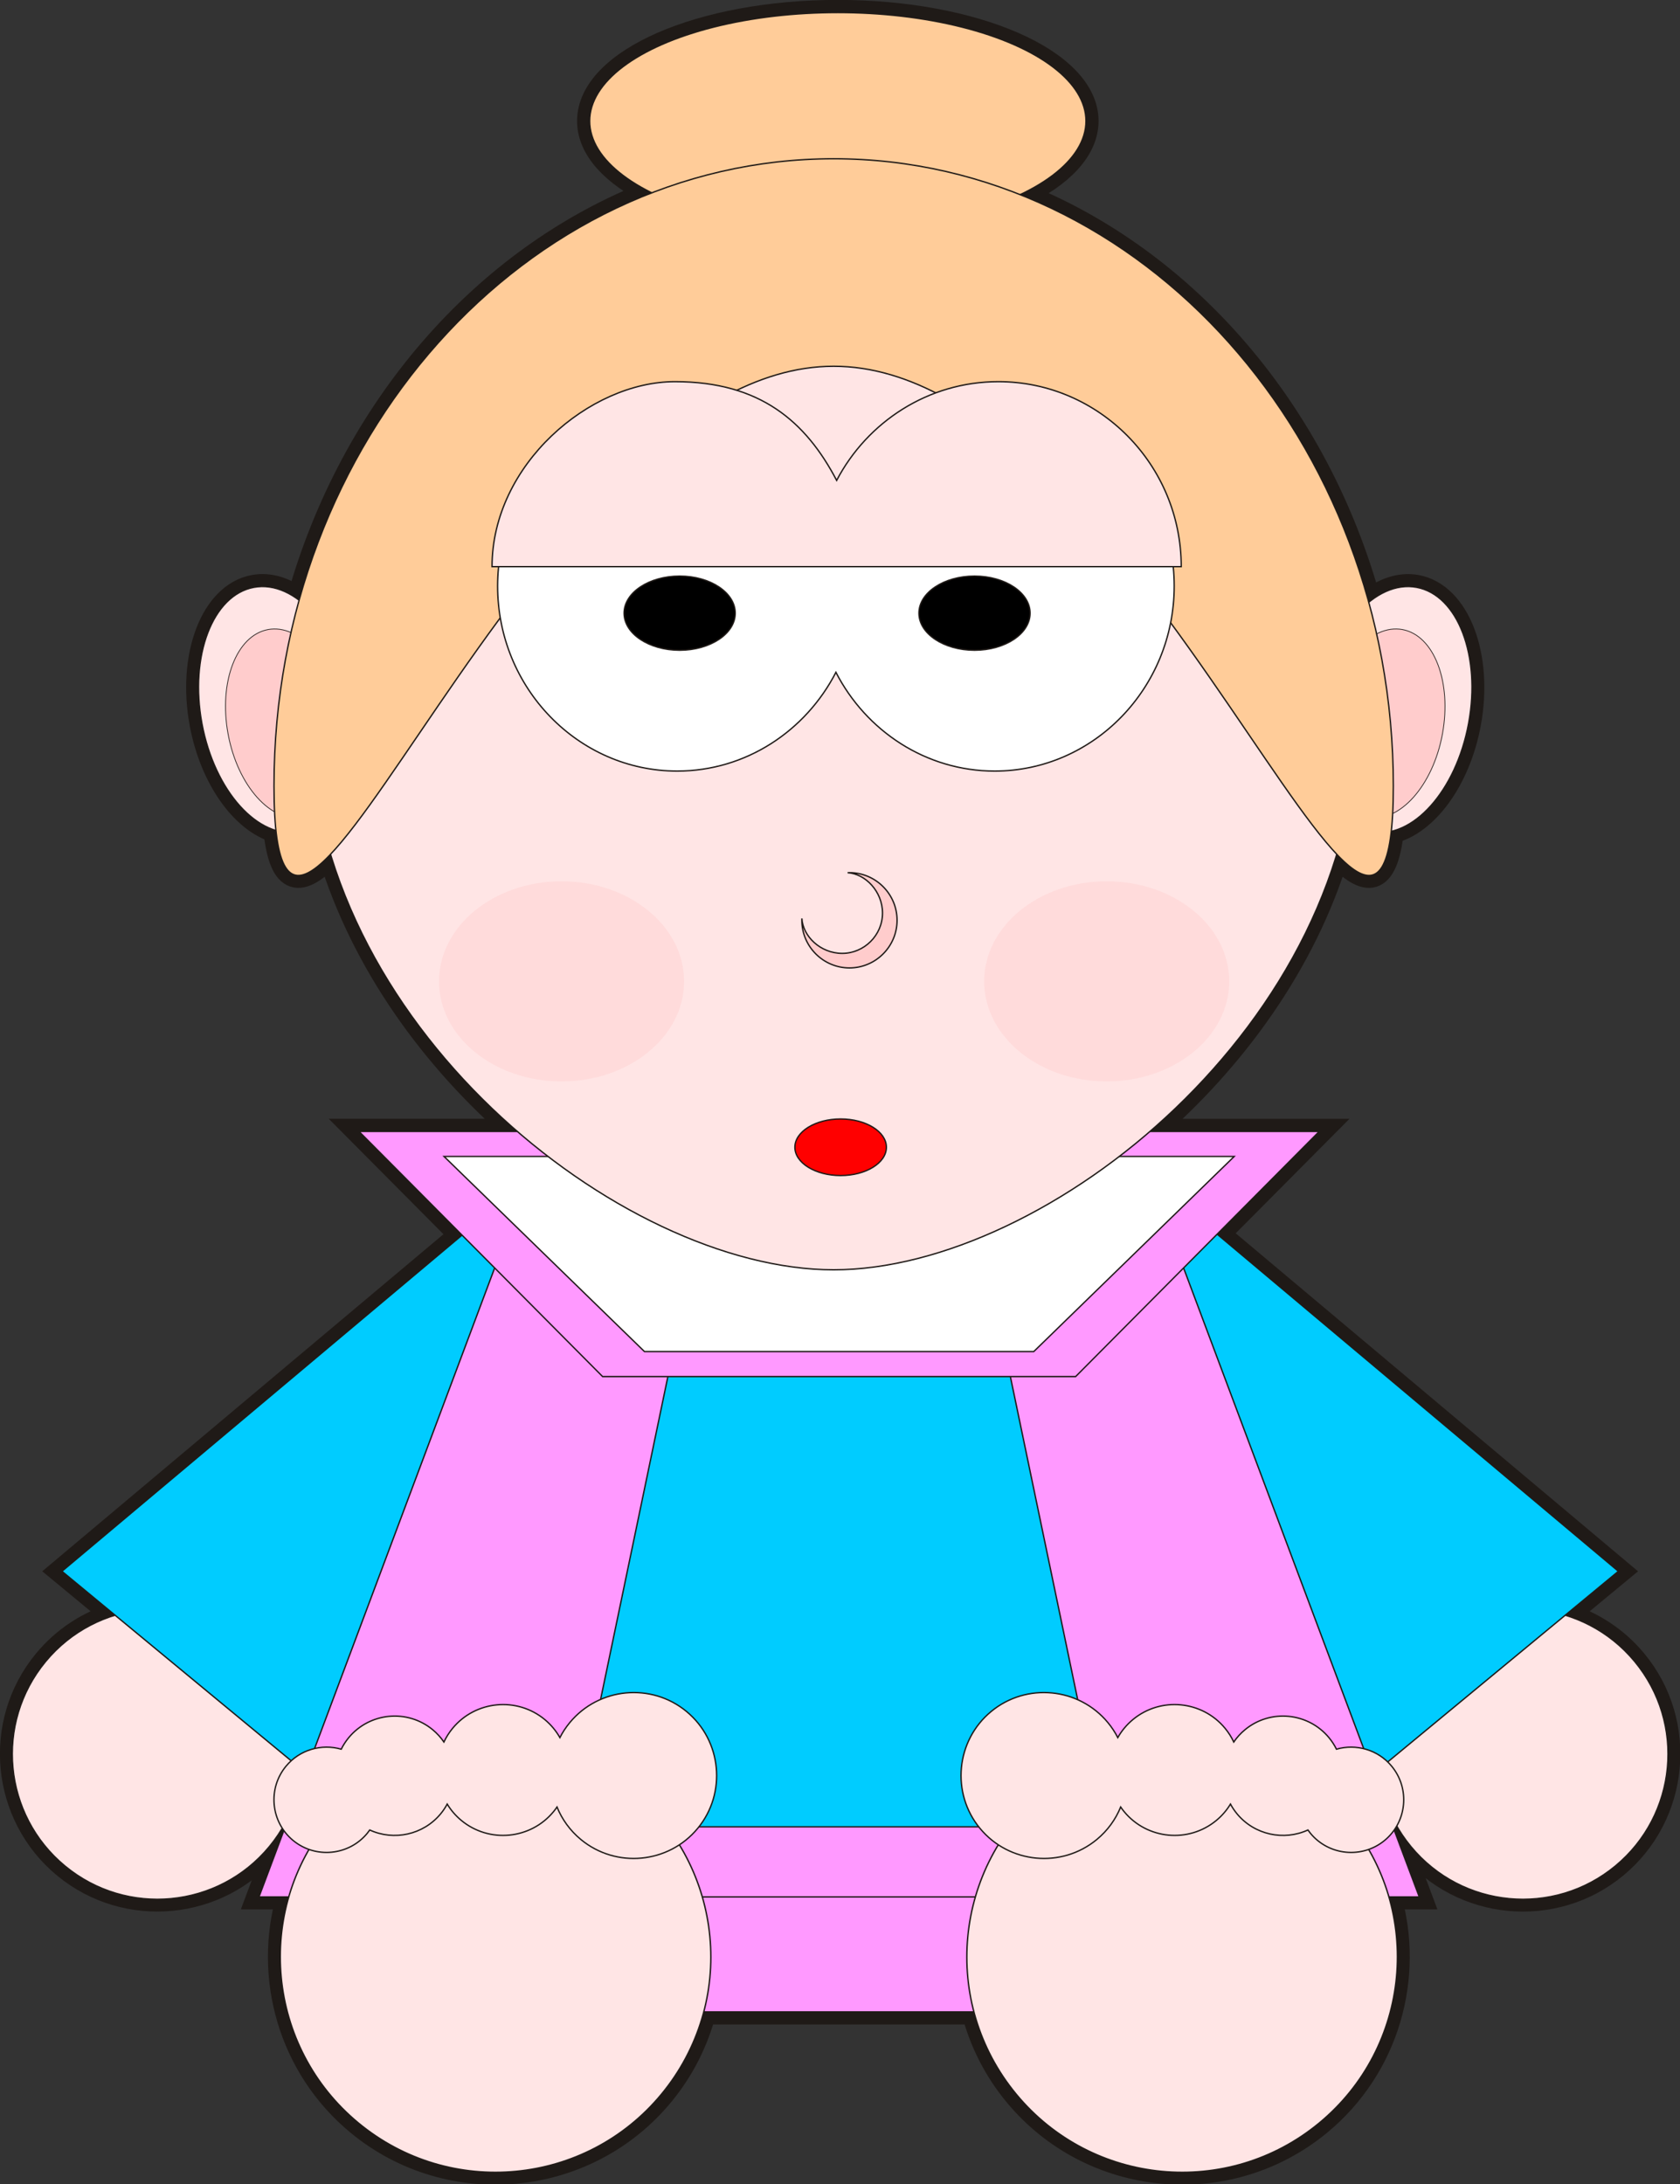 <?xml version="1.0" encoding="UTF-8"?>
<svg width="179.61mm" height="233.45mm" clip-rule="evenodd" fill-rule="evenodd" image-rendering="optimizeQuality" shape-rendering="geometricPrecision" text-rendering="geometricPrecision" version="1.1" viewBox="0 0 179.61 233.45" xml:space="preserve" xmlns="http://www.w3.org/2000/svg"><rect x="0" y="0" width="179.61" height="233.45" fill="#333333" stroke="none"/><defs><style type="text/css"><![CDATA[
    .str1 {stroke:#1F1A17;stroke-width:0.076}
    .str0 {stroke:#1F1A17;stroke-width:1.411}
    .str2 {stroke:#1F1A17;stroke-width:2.2}
    .fil7 {fill:black}
    .fil18 {fill:#000066}
    .fil4 {fill:#00CCFF}
    .fil0 {fill:#191919}
    .fil13 {fill:#33CC99}
    .fil12 {fill:#669966}
    .fil14 {fill:#66FFCC}
    .fil16 {fill:#99FF99}
    .fil11 {fill:#99FFFF}
    .fil10 {fill:#CC6633}
    .fil15 {fill:#CCFFCC}
    .fil17 {fill:#E5E5E5}
    .fil8 {fill:red}
    .fil2 {fill:#FF99FF}
    .fil1 {fill:#FFCC99}
    .fil6 {fill:#FFCCCC}
    .fil9 {fill:#FFDBDB}
    .fil3 {fill:#FFE5E5}
    .fil5 {fill:white}
   ]]></style></defs><g transform="matrix(1.905 0 0 1.905 -2.788 7.494)"><path class="fil0 str0" d="m40.949 108.94h15.181c0.43 1.644 1.214 3.222 2.365 4.614 4.238 5.128 11.877 5.855 17.005 1.617 3.82-3.156 5.196-8.199 3.9-12.686h1.714l-1.405-3.749c0.052-0.075 0.101-0.152 0.146-0.231 0.228 0.401 0.494 0.787 0.798 1.155 2.856 3.456 8.004 3.945 11.46 1.089 3.456-2.856 3.945-8.003 1.09-11.459-1.056-1.278-2.426-2.149-3.907-2.597l2.994-2.474-22.518-18.913 5.729-5.764h-9.501c4.694-4.056 8.628-9.446 10.484-15.552 1.657 1.751 2.72 1.753 3.057-1.293 1.929-0.45 3.745-2.882 4.331-6.047 0.699-3.774-0.609-7.199-2.911-7.626-0.909-0.168-1.841 0.156-2.679 0.842-2.92-10.65-10.247-19.174-19.578-22.884 2.298-1.086 3.706-2.537 3.706-4.127 0-3.353-6.257-6.088-13.928-6.088-7.67 0-13.927 2.734-13.927 6.088 0 1.541 1.322 2.951 3.494 4.025-9.42 3.641-16.835 12.175-19.804 22.868-0.798-0.605-1.674-0.883-2.53-0.725-2.302 0.426-3.609 3.852-2.911 7.626 0.567 3.063 2.287 5.439 4.145 5.997 0.33 3.098 1.397 3.102 3.064 1.342 1.856 6.106 5.79 11.497 10.484 15.552h-8.887l5.782 5.817-22.455 18.86 2.994 2.474c-1.481 0.448-2.851 1.319-3.907 2.597-2.856 3.456-2.366 8.604 1.09 11.459 3.456 2.856 8.604 2.367 11.46-1.089 0.272-0.329 0.514-0.674 0.726-1.03 0.029 0.046 0.06 0.092 0.092 0.136l-1.394 3.72h1.683c-1.297 4.487 0.08 9.53 3.9 12.687 5.128 4.238 12.768 3.511 17.005-1.617 1.151-1.392 1.934-2.97 2.364-4.614z" fill="#191919" stroke="#1f1a17" stroke-width="1.411"/><polygon class="fil2 str1" points="34.59 108.94 62.522 108.94 76.904 100.52 20.208 100.52" fill="#f9f" stroke="#1f1a17" stroke-width=".076"/><circle class="fil3 str1" transform="matrix(-.536 .443 .443 .536 86.928 94.477)" r="11.699" fill="#ffe5e5" stroke="#1f1a17" stroke-width=".076"/><polygon class="fil4 str1" points="69.345 64.95 61.244 71.644 75.846 97.809 92.289 84.221" fill="#0cf" stroke="#1f1a17" stroke-width=".076"/><circle class="fil3 str1" transform="matrix(.536 .443 -.443 .536 10.3 94.477)" r="11.699" fill="#ffe5e5" stroke="#1f1a17" stroke-width=".076"/><polygon class="fil4 str1" points="27.883 64.95 35.983 71.644 21.382 97.809 4.939 84.221" fill="#0cf" stroke="#1f1a17" stroke-width=".076"/><polygon class="fil2 str1" points="32.516 58.422 64.596 58.422 81.114 102.49 15.998 102.49" fill="#f9f" stroke="#1f1a17" stroke-width=".076"/><polygon class="fil4 str1" points="41.228 62.351 55.884 62.351 63.432 98.558 33.68 98.558" fill="#0cf" stroke="#1f1a17" stroke-width=".076"/><polygon class="fil2 str1" points="35.282 73.297 61.83 73.297 75.501 59.544 21.611 59.544" fill="#f9f" stroke="#1f1a17" stroke-width=".076"/><polygon class="fil5 str1" points="37.632 71.894 59.48 71.894 70.729 60.948 26.383 60.948" fill="#fff" stroke="#1f1a17" stroke-width=".076"/><ellipse class="fil3 str1" transform="matrix(-.684 -.127 -.127 .684 79.692 35.879)" rx="6.109" ry="10.015" fill="#ffe5e5" stroke="#1f1a17" stroke-width=".076"/><ellipse class="fil6 str1" transform="matrix(-.526 -.097 -.097 .526 79.201 36.655)" rx="6.109" ry="10.015" fill="#fcc" stroke="#1f1a17" stroke-width=".076"/><ellipse class="fil1 str1" cx="48.483" cy="2.858" rx="13.927" ry="6.087" fill="#fc9" stroke="#1f1a17" stroke-width=".076"/><ellipse class="fil3 str1" transform="matrix(.684 -.127 .127 .684 16.985 35.879)" rx="6.109" ry="10.015" fill="#ffe5e5" stroke="#1f1a17" stroke-width=".076"/><ellipse class="fil6 str1" transform="matrix(.526 -.097 .097 .526 17.477 36.655)" rx="6.109" ry="10.015" fill="#fcc" stroke="#1f1a17" stroke-width=".076"/><path class="fil3 str1" d="m48.249 5.559c16.183 0 29.382 13.869 29.382 30.874 0 17.005-17.409 30.874-29.382 30.874-11.973 0-29.382-13.869-29.382-30.874 0-17.005 13.199-30.874 29.382-30.874z" fill="#ffe5e5" stroke="#1f1a17" stroke-width=".076"/><path class="fil1 str1" d="m48.249 4.973c17.3 0 31.409 15.806 31.409 35.186s-14.11-23.544-31.409-23.544-31.409 42.924-31.409 23.544 14.11-35.186 31.409-35.186z" fill="#fc9" stroke="#1f1a17" stroke-width=".076"/><path class="fil5 str1" d="m48.376 33.786c-1.694 3.29-5.054 5.54-8.909 5.54-5.55-2e-4 -10.077-4.663-10.077-10.38 6e-4 -5.717 4.527-10.38 10.077-10.38 3.855 0 7.215 2.25 8.909 5.54 1.694-3.29 5.054-5.54 8.909-5.54 5.55 0 10.076 4.663 10.076 10.38 0 5.717-4.527 10.38-10.076 10.38-3.855 0-7.215-2.25-8.909-5.54z" fill="#fff" stroke="#1f1a17" stroke-width=".076"/><ellipse class="fil7 str1" cx="56.154" cy="30.467" rx="3.119" ry="2.08" stroke="#1f1a17" stroke-width=".076"/><ellipse class="fil7 str1" cx="39.606" cy="30.467" rx="3.119" ry="2.08" stroke="#1f1a17" stroke-width=".076"/><path class="fil6 str1" d="m49.136 45.026c1.472 0 2.672 1.2 2.672 2.672s-1.2 2.672-2.672 2.672c-1.472 0-2.672-1.2-2.672-2.672 0-0.035 1e-3 -0.07 0.002-0.104 0.054 0.994 1.034 1.96 2.264 1.96s2.261-1.016 2.261-2.261c0-1.214-0.965-2.21-1.959-2.264 0.035-0.001 0.069-0.002 0.104-0.002z" fill="#fcc" stroke="#1f1a17" stroke-width=".076"/><ellipse class="fil8 str1" cx="48.641" cy="60.432" rx="2.568" ry="1.587" fill="#f00" stroke="#1f1a17" stroke-width=".076"/><ellipse class="fil9" cx="32.979" cy="51.124" rx="6.877" ry="5.614" fill="#ffdbdb"/><ellipse class="fil9" cx="63.572" cy="51.124" rx="6.877" ry="5.614" fill="#ffdbdb"/><path class="fil3 str1" d="m29.077 27.859c5e-4 -5.717 5.475-10.38 10.265-10.38s7.35 2.25 9.075 5.54c1.725-3.29 5.148-5.54 9.075-5.54 5.653 0 10.264 4.663 10.264 10.38z" fill="#ffe5e5" stroke="#1f1a17" stroke-width=".076"/><circle class="fil3 str1" transform="matrix(.796 .658 -.658 .796 29.274 105.86)" r="11.699" fill="#ffe5e5" stroke="#1f1a17" stroke-width=".076"/><path class="fil3 str1" d="m39.995 92.09c1.977 1.634 2.257 4.579 0.623 6.556-1.634 1.977-4.579 2.257-6.556 0.623-0.61-0.504-1.058-1.134-1.339-1.821-0.061 0.089-0.127 0.177-0.197 0.261-1.288 1.559-3.611 1.78-5.17 0.492-0.323-0.267-0.589-0.579-0.795-0.919-0.102 0.19-0.224 0.372-0.366 0.544-0.986 1.193-2.636 1.527-3.981 0.91-0.045 0.064-0.093 0.127-0.143 0.188-1.037 1.255-2.907 1.433-4.162 0.396-1.255-1.037-1.433-2.907-0.396-4.162 0.771-0.934 2.003-1.271 3.1-0.956 0.112-0.225 0.251-0.441 0.417-0.643 1.175-1.422 3.294-1.624 4.716-0.449 0.247 0.204 0.458 0.437 0.63 0.689 0.127-0.27 0.29-0.528 0.488-0.769 1.288-1.559 3.611-1.78 5.17-0.492 0.353 0.292 0.637 0.637 0.851 1.014 0.15-0.294 0.334-0.575 0.553-0.84 1.634-1.977 4.579-2.257 6.556-0.623z" fill="#ffe5e5" stroke="#1f1a17" stroke-width=".076"/><circle class="fil3 str1" transform="matrix(-.796 .658 .658 .796 67.806 105.86)" r="11.699" fill="#ffe5e5" stroke="#1f1a17" stroke-width=".076"/><path class="fil3 str1" d="m57.085 92.09c-1.977 1.634-2.257 4.579-0.623 6.556 1.634 1.977 4.579 2.257 6.556 0.623 0.61-0.504 1.058-1.134 1.339-1.821 0.061 0.089 0.127 0.177 0.197 0.261 1.288 1.559 3.611 1.78 5.17 0.492 0.323-0.267 0.589-0.579 0.795-0.919 0.102 0.19 0.224 0.372 0.366 0.544 0.986 1.193 2.636 1.527 3.981 0.91 0.045 0.064 0.093 0.127 0.143 0.188 1.037 1.255 2.907 1.433 4.162 0.396 1.255-1.037 1.433-2.907 0.396-4.162-0.771-0.934-2.003-1.271-3.1-0.956-0.112-0.225-0.251-0.441-0.417-0.643-1.175-1.422-3.294-1.624-4.716-0.449-0.247 0.204-0.458 0.437-0.63 0.689-0.127-0.27-0.29-0.528-0.488-0.769-1.288-1.559-3.611-1.78-5.17-0.492-0.353 0.292-0.637 0.637-0.851 1.014-0.15-0.294-0.334-0.575-0.553-0.84-1.634-1.977-4.579-2.257-6.556-0.623z" fill="#ffe5e5" stroke="#1f1a17" stroke-width=".076"/></g></svg>
